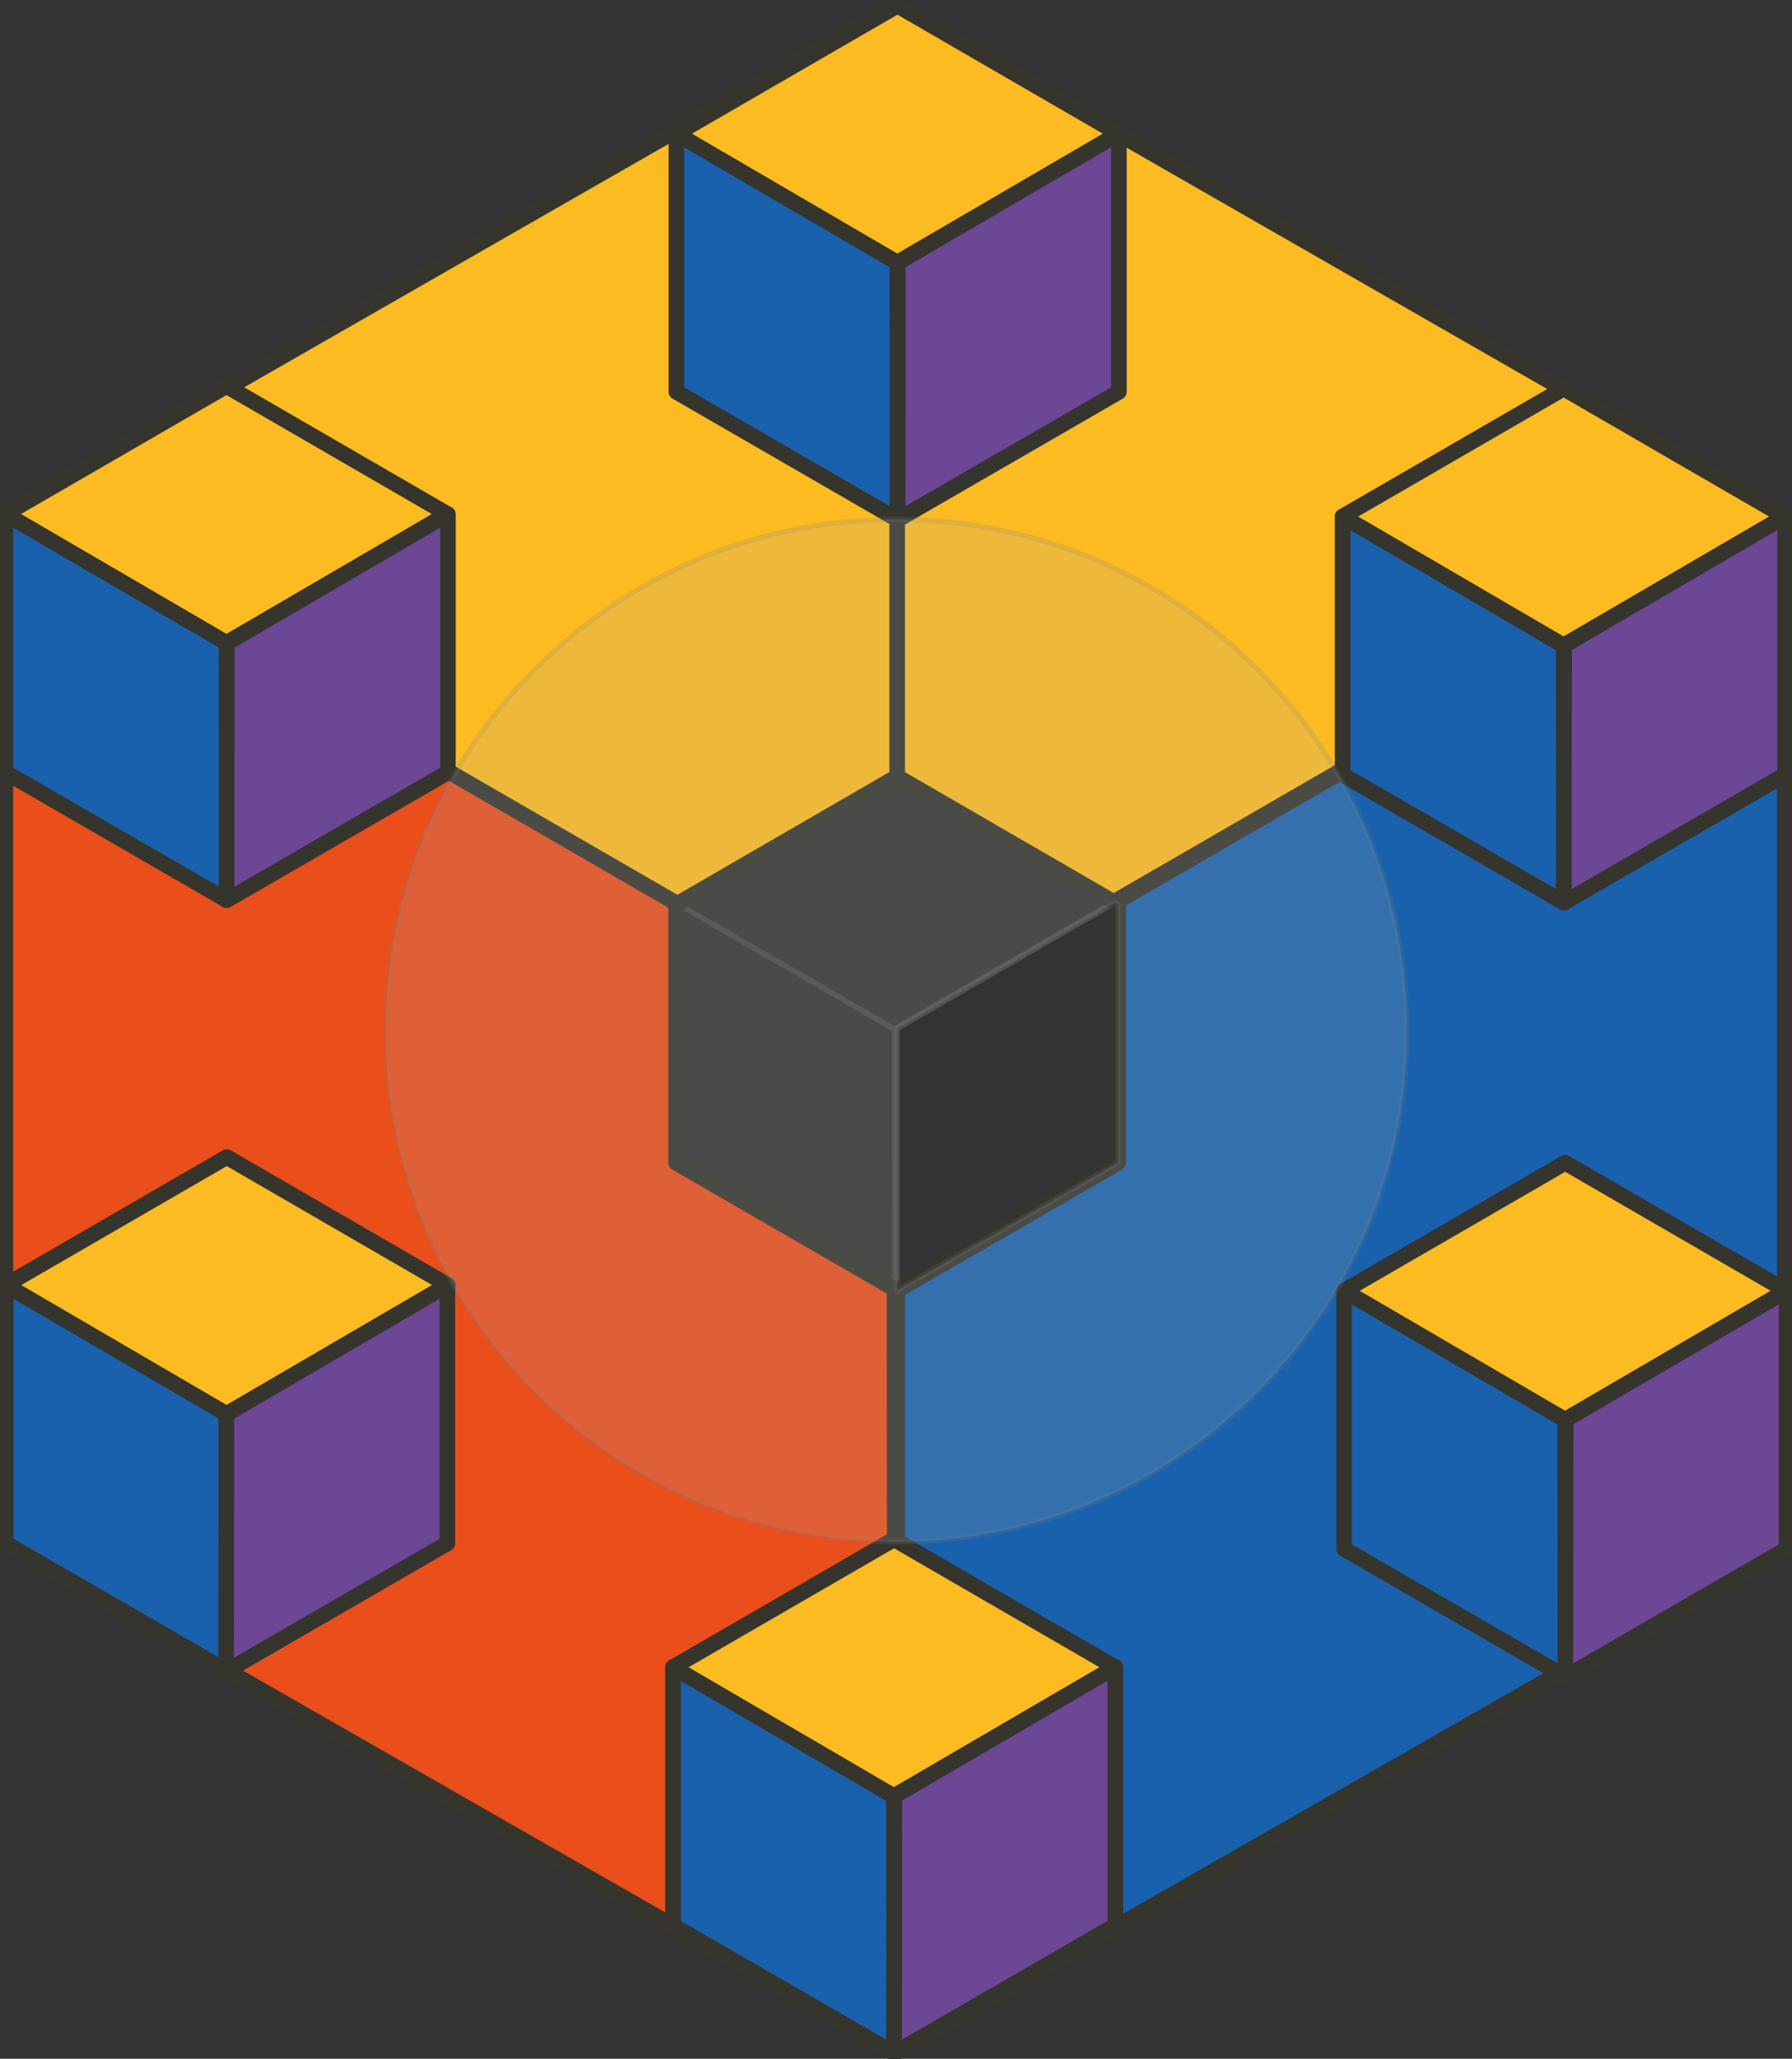 <svg width="344" height="395" viewBox="0 0 344 395" fill="none" xmlns="http://www.w3.org/2000/svg">
<rect x="0" y="0" width="344" height="395" fill="#333333" stroke="none"/>
<g clip-path="url(#clip0_245_641)">
<path opacity="0.1" d="M305.064 120.617C305.03 120.548 304.989 120.479 304.947 120.417C285.28 86.621 253.116 61.014 214.786 49.933C204.539 46.971 193.852 45.043 182.842 44.278H182.835C182.835 44.278 182.78 44.278 182.745 44.272C179.215 44.03 175.644 43.907 172.052 43.907C168.459 43.907 165.156 44.023 161.757 44.244H161.743C150.753 44.974 140.087 46.861 129.847 49.774C91.159 60.815 58.692 86.642 38.956 120.762H38.949C25.847 143.407 18.353 169.696 18.353 197.741C18.353 282.613 87.037 351.438 171.804 351.569H172.052C256.942 351.569 325.757 282.696 325.757 197.741C325.757 169.634 318.229 143.29 305.071 120.617H305.064ZM214.634 173.56V223.093L172.251 247.577V247.633L172.224 247.612V197.348L214.022 173.208L214.634 173.56ZM129.785 223.093V173.56L130.04 173.415L171.604 197.431L171.646 197.41L130.074 173.394L172.217 149H172.224L213.781 173.071L172.224 197.073L171.646 197.41L171.687 197.431L171.721 247.323L129.785 223.093V223.093Z" stroke="white" stroke-miterlimit="10"/>
<path d="M171.825 393.905L1.032 296.154V98.86L38.949 120.762L87.196 148.628L130.074 173.394L130.04 173.415L129.785 173.56V223.093L171.721 247.323L171.756 295.816L171.797 351.569L171.825 393.905Z" fill="#E94E1B" stroke="#35342D" stroke-width="3" stroke-linejoin="round"/>
<g style="mix-blend-mode:multiply">
<path d="M130.074 173.394L130.04 173.415L87.189 148.648L38.943 120.769L1.032 98.86L171.687 1.033L172.024 1.226L214.641 25.669L214.696 25.697L214.786 25.752L342.266 98.86L304.947 120.417L256.694 148.283L213.788 173.071H213.781L172.224 149.007L172.217 149" fill="#FBBB21"/>
<path d="M130.074 173.394L130.04 173.415L87.189 148.648L38.943 120.769L1.032 98.86L171.687 1.033L172.024 1.226L214.641 25.669L214.696 25.697L214.786 25.752L342.266 98.86L304.947 120.417L256.694 148.283L213.788 173.071H213.781L172.224 149.007L172.217 149" stroke="#35342D" stroke-width="3" stroke-linejoin="round"/>
</g>
<path d="M172.224 247.612L172.251 247.633V247.578L214.634 223.093V173.56L214.022 173.209L256.811 148.49L305.064 120.617L342.624 98.922V296.222L171.831 393.967L171.859 351.569L171.893 295.816L171.928 247.44" fill="#1961AC"/>
<path d="M172.224 247.612L172.251 247.633V247.578L214.634 223.093V173.56L214.022 173.209L256.811 148.49L305.064 120.617L342.624 98.922V296.222L171.831 393.967L171.859 351.569L171.893 295.816L171.928 247.44" stroke="#35342D" stroke-width="3" stroke-linejoin="round"/>
<path d="M172.217 149L129.785 173.56" stroke="#35342D" stroke-width="3" stroke-linejoin="round"/>
<path d="M172.224 247.612L172.21 247.605L172.162 247.633V247.577L171.928 247.44L171.721 247.323" fill="white"/>
<path d="M172.224 296.794V295.816V247.612" stroke="#35342D" stroke-width="3" stroke-linecap="round" stroke-linejoin="round"/>
<path d="M172.224 149.007V99.714" stroke="#35342D" stroke-width="3" stroke-linecap="round" stroke-linejoin="round"/>
<g style="mix-blend-mode:multiply">
<path d="M43.471 74.066L1.032 98.626L43.45 123.372L85.881 98.626L43.471 74.066Z" fill="#FBBB21"/>
<path d="M43.471 74.066L1.032 98.626L43.45 123.372L85.881 98.626L43.471 74.066Z" stroke="#35342D" stroke-width="3" stroke-linejoin="round"/>
</g>
<path d="M172.313 99.714L129.84 75.175V25.641L172.279 50.387L172.313 99.714Z" fill="#1961AC" stroke="#35342D" stroke-width="3" stroke-linejoin="round"/>
<g style="mix-blend-mode:multiply">
<path d="M172.279 1.081L129.84 25.641L172.258 50.387L214.689 25.641L172.279 1.081Z" fill="#FBBB21"/>
<path d="M172.279 1.081L129.84 25.641L172.258 50.387L214.689 25.641L172.279 1.081Z" stroke="#35342D" stroke-width="3" stroke-linejoin="round"/>
</g>
<g style="mix-blend-mode:multiply">
<path d="M300.206 173.174L257.733 148.635V99.101L300.172 123.847L300.206 173.174Z" fill="#1961AC"/>
<path d="M300.206 173.174L257.733 148.635V99.101L300.172 123.847L300.206 173.174Z" stroke="#35342D" stroke-width="3" stroke-linejoin="round"/>
</g>
<g style="mix-blend-mode:multiply">
<path d="M300.172 74.541L257.733 99.101L300.151 123.847L342.589 99.101L300.172 74.541Z" fill="#FBBB21"/>
<path d="M300.172 74.541L257.733 99.101L300.151 123.847L342.589 99.101L300.172 74.541Z" stroke="#35342D" stroke-width="3" stroke-linejoin="round"/>
</g>
<path d="M300.495 321.726L258.029 297.187V247.653L300.461 272.399L300.495 321.726Z" fill="#1961AC" stroke="#35342D" stroke-width="3" stroke-linejoin="round"/>
<g style="mix-blend-mode:multiply">
<path d="M300.461 223.093L258.029 247.653L300.44 272.399L342.878 247.653L300.461 223.093Z" fill="#FBBB21"/>
<path d="M300.461 223.093L258.029 247.653L300.44 272.399L342.878 247.653L300.461 223.093Z" stroke="#35342D" stroke-width="3" stroke-linejoin="round"/>
</g>
<path d="M171.659 393.96L129.194 369.421V319.88L171.625 344.633L171.659 393.96Z" fill="#1961AC" stroke="#35342D" stroke-width="3" stroke-linejoin="round"/>
<g style="mix-blend-mode:multiply">
<path d="M171.625 295.327L129.194 319.88L171.604 344.633L214.043 319.88L171.625 295.327Z" fill="#FBBB21"/>
<path d="M171.625 295.327L129.194 319.88L171.604 344.633L214.043 319.88L171.625 295.327Z" stroke="#35342D" stroke-width="3" stroke-linejoin="round"/>
</g>
<path d="M43.567 320.631L1.094 296.092V246.558L43.532 271.304L43.567 320.631Z" fill="#1961AC" stroke="#35342D" stroke-width="3" stroke-linejoin="round"/>
<g style="mix-blend-mode:multiply">
<path d="M43.532 221.998L1.094 246.558L43.512 271.304L85.95 246.558L43.532 221.998Z" fill="#FBBB21"/>
<path d="M43.532 221.998L1.094 246.558L43.512 271.304L85.95 246.558L43.532 221.998Z" stroke="#35342D" stroke-width="3" stroke-linejoin="round"/>
</g>
<path d="M43.505 172.699L1.032 148.159V98.626L43.471 123.372L43.505 172.699Z" fill="#1961AC" stroke="#35342D" stroke-width="3" stroke-linejoin="round"/>
<g style="mix-blend-mode:multiply">
<path d="M171.639 393.939L214.111 369.4V319.866L171.673 344.612L171.639 393.939Z" fill="#6C4796"/>
<path d="M171.639 393.939L214.111 369.4V319.866L171.673 344.612L171.639 393.939Z" stroke="#35342D" stroke-width="3" stroke-linejoin="round"/>
</g>
<g style="mix-blend-mode:multiply">
<path d="M300.495 321.726L342.968 297.187V247.653L300.529 272.399L300.495 321.726Z" fill="#6C4796"/>
<path d="M300.495 321.726L342.968 297.187V247.653L300.529 272.399L300.495 321.726Z" stroke="#35342D" stroke-width="3" stroke-linejoin="round"/>
</g>
<g style="mix-blend-mode:multiply">
<path d="M300.213 173.174L342.686 148.628V99.094L300.247 123.847L300.213 173.174Z" fill="#6C4796"/>
<path d="M300.213 173.174L342.686 148.628V99.094L300.247 123.847L300.213 173.174Z" stroke="#35342D" stroke-width="3" stroke-linejoin="round"/>
</g>
<g style="mix-blend-mode:multiply">
<path d="M172.32 99.721L214.786 75.182V25.648L172.354 50.394L172.32 99.721Z" fill="#6C4796"/>
<path d="M172.32 99.721L214.786 75.182V25.648L172.354 50.394L172.32 99.721Z" stroke="#35342D" stroke-width="3" stroke-linejoin="round"/>
</g>
<g style="mix-blend-mode:multiply">
<path d="M43.416 320.659L85.881 296.112V246.579L43.443 271.332L43.416 320.659Z" fill="#6C4796"/>
<path d="M43.416 320.659L85.881 296.112V246.579L43.443 271.332L43.416 320.659Z" stroke="#35342D" stroke-width="3" stroke-linejoin="round"/>
</g>
<g style="mix-blend-mode:multiply">
<path d="M43.505 172.719L85.971 148.18V98.647L43.539 123.393L43.505 172.719Z" fill="#6C4796"/>
<path d="M43.505 172.719L85.971 148.18V98.647L43.539 123.393L43.505 172.719Z" stroke="#35342D" stroke-width="3" stroke-linejoin="round"/>
</g>
<path opacity="0.18" d="M256.811 148.49C256.77 148.421 256.729 148.352 256.694 148.283C239.745 119.302 208.372 99.797 172.43 99.659H172.045C135.8 99.659 104.152 119.35 87.196 148.628C87.196 148.635 87.189 148.642 87.189 148.648C78.828 163.084 74.045 179.855 74.045 197.741C74.045 251.813 117.763 295.658 171.756 295.816H172.224C226.264 295.72 270.044 251.848 270.044 197.741C270.044 179.786 265.227 162.96 256.811 148.49V148.49ZM214.634 223.093L172.251 247.577V247.633L172.224 247.612V197.348L214.022 173.209L214.634 173.56V223.093Z" fill="#B3B3B3" stroke="#808080" stroke-miterlimit="10"/>
</g>
<defs>
<clipPath id="clip0_245_641">
<rect width="344" height="395" fill="white"/>
</clipPath>
</defs>
</svg>

